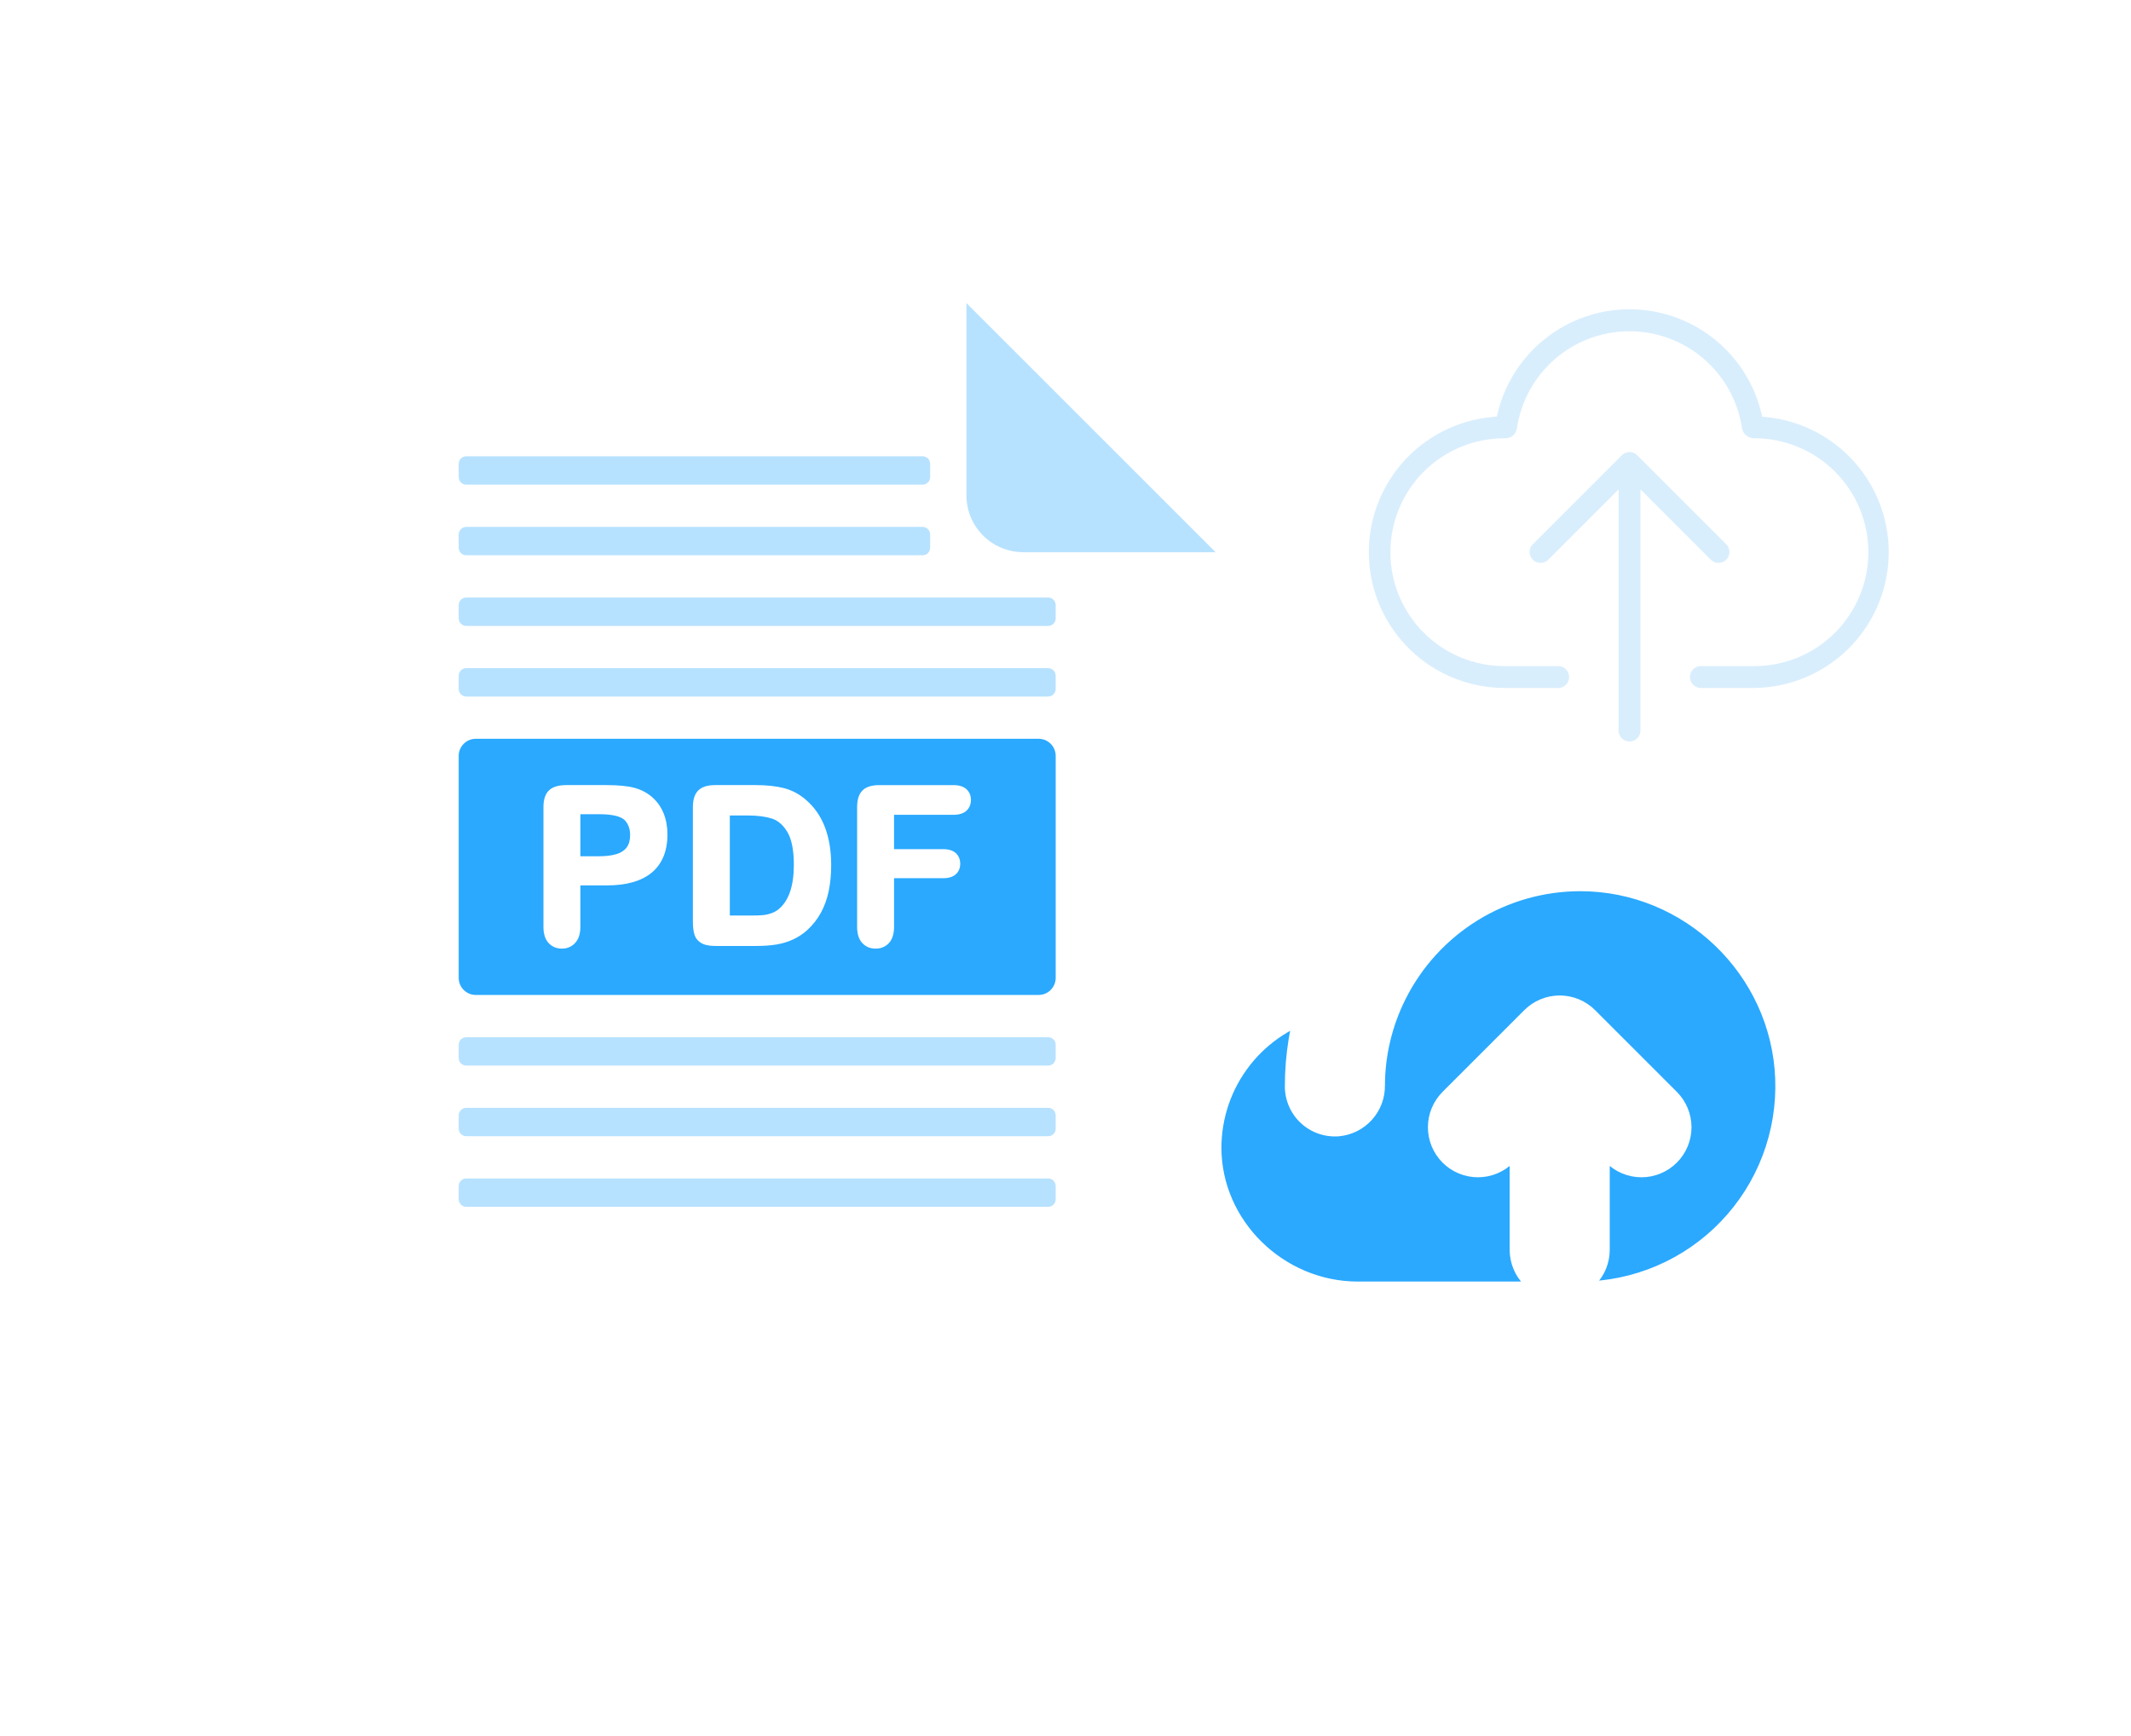 <svg width="216" height="176" viewBox="0 0 216 176" fill="none" xmlns="http://www.w3.org/2000/svg">
<g filter="url(#filter0_d_461_7176)">
<path d="M30.284 32.681V135.086C30.284 138.375 32.95 141.041 36.239 141.041H117.257C120.546 141.041 123.212 138.375 123.212 135.086V51.98L97.958 26.726H36.239C32.95 26.726 30.284 29.392 30.284 32.681Z" fill="white"/>
<path d="M97.959 26.726L123.214 51.98H103.717C100.538 51.98 97.959 49.403 97.959 46.222V26.726Z" fill="#B7E2FF"/>
<path d="M105.272 70.898H48.228C47.271 70.898 46.495 71.675 46.495 72.632V95.135C46.495 96.093 47.271 96.869 48.228 96.869H105.272C106.229 96.869 107.006 96.093 107.006 95.135V72.632C107.006 71.675 106.229 70.898 105.272 70.898Z" fill="#2AA9FF"/>
<path d="M106.24 63.738H47.26C46.837 63.738 46.495 64.08 46.495 64.503V65.85C46.495 66.272 46.837 66.615 47.26 66.615H106.24C106.663 66.615 107.006 66.272 107.006 65.85V64.503C107.006 64.08 106.663 63.738 106.24 63.738Z" fill="#B7E2FF"/>
<path d="M106.24 56.577H47.26C46.837 56.577 46.495 56.92 46.495 57.342V58.689C46.495 59.112 46.837 59.455 47.26 59.455H106.24C106.663 59.455 107.006 59.112 107.006 58.689V57.342C107.006 56.92 106.663 56.577 106.24 56.577Z" fill="#B7E2FF"/>
<path d="M106.24 108.312H47.26C46.837 108.312 46.495 108.655 46.495 109.077V110.424C46.495 110.847 46.837 111.189 47.26 111.189H106.24C106.663 111.189 107.006 110.847 107.006 110.424V109.077C107.006 108.655 106.663 108.312 106.24 108.312Z" fill="#B7E2FF"/>
<path d="M106.24 115.473H47.26C46.837 115.473 46.495 115.815 46.495 116.238V117.585C46.495 118.007 46.837 118.35 47.26 118.35H106.24C106.663 118.35 107.006 118.007 107.006 117.585V116.238C107.006 115.815 106.663 115.473 106.24 115.473Z" fill="#B7E2FF"/>
<path d="M106.24 101.152H47.26C46.837 101.152 46.495 101.494 46.495 101.917V103.264C46.495 103.687 46.837 104.029 47.26 104.029H106.24C106.663 104.029 107.006 103.687 107.006 103.264V101.917C107.006 101.494 106.663 101.152 106.24 101.152Z" fill="#B7E2FF"/>
<path d="M93.517 49.418H47.26C46.837 49.418 46.495 49.761 46.495 50.183V51.53C46.495 51.953 46.837 52.295 47.26 52.295H93.517C93.94 52.295 94.282 51.953 94.282 51.53V50.183C94.282 49.761 93.94 49.418 93.517 49.418Z" fill="#B7E2FF"/>
<path d="M93.517 42.258H47.26C46.837 42.258 46.495 42.6 46.495 43.023V44.37C46.495 44.792 46.837 45.135 47.26 45.135H93.517C93.94 45.135 94.282 44.792 94.282 44.37V43.023C94.282 42.6 93.94 42.258 93.517 42.258Z" fill="#B7E2FF"/>
<path d="M61.475 85.491H58.551V89.952C58.551 90.59 58.4 91.074 58.1 91.403C57.8 91.732 57.42 91.898 56.96 91.898C56.501 91.898 56.093 91.735 55.8 91.409C55.506 91.082 55.36 90.603 55.36 89.974V77.827C55.36 77.125 55.522 76.623 55.844 76.322C56.166 76.022 56.679 75.871 57.381 75.871H61.476C62.687 75.871 63.619 75.964 64.272 76.151C64.916 76.331 65.473 76.628 65.943 77.044C66.412 77.459 66.769 77.968 67.013 78.57C67.257 79.172 67.378 79.85 67.378 80.601C67.378 82.207 66.883 83.422 65.894 84.251C64.905 85.079 63.432 85.492 61.476 85.492L61.475 85.491ZM60.702 78.267H58.551V83.082H60.702C61.455 83.082 62.083 83.004 62.589 82.846C63.093 82.689 63.479 82.431 63.745 82.073C64.01 81.715 64.143 81.245 64.143 80.664C64.143 79.969 63.938 79.403 63.529 78.966C63.071 78.5 62.128 78.268 60.703 78.268L60.702 78.267Z" fill="white"/>
<path d="M56.962 92.172C56.402 92.172 55.943 91.977 55.596 91.592C55.257 91.216 55.084 90.67 55.084 89.972V77.825C55.084 77.046 55.276 76.473 55.655 76.119C56.028 75.771 56.609 75.594 57.38 75.594H61.475C62.706 75.594 63.672 75.691 64.346 75.883C65.026 76.072 65.625 76.392 66.125 76.834C66.624 77.277 67.008 77.824 67.267 78.463C67.523 79.095 67.653 79.814 67.653 80.598C67.653 82.281 67.12 83.58 66.071 84.459C65.036 85.326 63.49 85.765 61.477 85.765H58.828V89.95C58.828 90.657 58.653 91.207 58.304 91.587C57.951 91.975 57.499 92.171 56.962 92.171V92.172ZM57.382 76.145C56.755 76.145 56.301 76.273 56.032 76.522C55.769 76.768 55.636 77.207 55.636 77.826V89.974C55.636 90.532 55.76 90.952 56.006 91.225C56.247 91.492 56.56 91.622 56.962 91.622C57.343 91.622 57.649 91.489 57.898 91.218C58.151 90.942 58.278 90.517 58.278 89.952V85.216H61.478C63.358 85.216 64.786 84.82 65.72 84.039C66.639 83.27 67.105 82.114 67.105 80.601C67.105 79.888 66.989 79.239 66.76 78.673C66.533 78.113 66.197 77.635 65.763 77.249C65.326 76.864 64.801 76.583 64.2 76.417C63.574 76.237 62.659 76.148 61.479 76.148H57.384L57.382 76.145ZM60.703 83.358H58.278V77.991H60.703C62.22 77.991 63.209 78.246 63.726 78.772L63.731 78.777C64.187 79.265 64.418 79.899 64.418 80.663C64.418 81.3 64.266 81.83 63.967 82.234C63.668 82.639 63.232 82.933 62.673 83.108C62.143 83.273 61.481 83.358 60.705 83.358H60.703ZM58.828 82.808H60.703C61.425 82.808 62.032 82.732 62.508 82.584C62.961 82.443 63.292 82.222 63.524 81.909C63.752 81.601 63.868 81.183 63.868 80.665C63.868 80.039 63.693 79.545 63.332 79.158C62.928 78.751 62.044 78.544 60.703 78.544H58.828V82.809V82.808Z" fill="white"/>
<path d="M72.462 75.869H76.621C77.704 75.869 78.632 75.969 79.406 76.169C80.179 76.37 80.881 76.747 81.512 77.298C83.154 78.703 83.974 80.838 83.974 83.704C83.974 84.651 83.892 85.513 83.727 86.295C83.563 87.077 83.308 87.78 82.965 88.407C82.62 89.034 82.18 89.595 81.642 90.09C81.22 90.47 80.758 90.774 80.256 91.003C79.754 91.232 79.215 91.394 78.638 91.487C78.06 91.581 77.41 91.627 76.686 91.627H72.526C71.946 91.627 71.509 91.54 71.215 91.364C70.922 91.189 70.73 90.942 70.641 90.622C70.551 90.304 70.506 89.89 70.506 89.381V77.825C70.506 77.136 70.66 76.638 70.968 76.331C71.277 76.023 71.775 75.869 72.462 75.869ZM73.698 78.395V89.092H76.117C76.648 89.092 77.063 89.078 77.364 89.049C77.664 89.02 77.977 88.949 78.299 88.834C78.621 88.719 78.901 88.558 79.137 88.35C80.205 87.447 80.739 85.892 80.739 83.684C80.739 82.129 80.504 80.964 80.035 80.191C79.566 79.417 78.987 78.923 78.299 78.712C77.61 78.501 76.779 78.395 75.805 78.395H73.699H73.698Z" fill="white"/>
<path d="M76.686 91.903H72.527C71.889 91.903 71.414 91.805 71.074 91.602C70.719 91.389 70.484 91.086 70.375 90.698C70.277 90.352 70.231 89.922 70.231 89.381V77.825C70.231 77.065 70.413 76.496 70.774 76.137C71.135 75.778 71.702 75.594 72.462 75.594H76.622C77.722 75.594 78.682 75.698 79.475 75.904C80.286 76.115 81.034 76.514 81.694 77.091C83.389 78.542 84.249 80.768 84.249 83.705C84.249 84.665 84.164 85.556 83.995 86.352C83.825 87.155 83.559 87.892 83.204 88.539C82.847 89.189 82.383 89.779 81.827 90.292C81.382 90.691 80.893 91.013 80.367 91.253C79.846 91.492 79.277 91.662 78.679 91.758C78.091 91.853 77.42 91.901 76.683 91.901L76.686 91.903ZM72.462 76.145C71.853 76.145 71.416 76.274 71.162 76.526C70.908 76.78 70.781 77.216 70.781 77.826V89.383C70.781 89.864 70.822 90.258 70.904 90.55C70.974 90.801 71.122 90.99 71.355 91.13C71.605 91.279 71.999 91.355 72.525 91.355H76.685C77.391 91.355 78.033 91.309 78.593 91.219C79.143 91.13 79.662 90.975 80.14 90.757C80.614 90.54 81.057 90.248 81.456 89.889C81.966 89.418 82.393 88.876 82.721 88.279C83.05 87.678 83.297 86.993 83.456 86.242C83.616 85.484 83.697 84.63 83.697 83.709C83.697 80.94 82.902 78.855 81.332 77.511C80.734 76.989 80.063 76.628 79.335 76.44C78.586 76.247 77.672 76.148 76.619 76.148H72.459L72.462 76.145ZM76.117 89.368H73.424V78.121H75.806C76.803 78.121 77.67 78.233 78.38 78.451C79.132 78.681 79.768 79.219 80.27 80.048C80.764 80.863 81.013 82.086 81.013 83.684C81.013 85.966 80.441 87.606 79.314 88.56C79.056 88.786 78.743 88.967 78.39 89.093C78.047 89.215 77.711 89.292 77.388 89.322C77.081 89.351 76.652 89.366 76.116 89.366L76.117 89.368ZM73.974 88.817H76.117C76.637 88.817 77.047 88.804 77.338 88.776C77.615 88.75 77.907 88.683 78.207 88.576C78.495 88.473 78.748 88.329 78.956 88.145C79.959 87.298 80.465 85.799 80.465 83.687C80.465 82.191 80.241 81.063 79.801 80.336C79.37 79.626 78.838 79.169 78.22 78.979C77.561 78.776 76.749 78.674 75.807 78.674H73.975V88.819L73.974 88.817Z" fill="white"/>
<path d="M96.632 78.331H90.344V82.362H95.601C96.088 82.362 96.451 82.472 96.693 82.69C96.933 82.908 97.053 83.2 97.053 83.566C97.053 83.932 96.931 84.222 96.689 84.437C96.444 84.652 96.082 84.759 95.602 84.759H90.345V89.952C90.345 90.611 90.196 91.1 89.9 91.419C89.602 91.737 89.221 91.898 88.754 91.898C88.288 91.898 87.896 91.736 87.598 91.414C87.301 91.091 87.153 90.604 87.153 89.952V77.826C87.153 77.368 87.221 76.994 87.357 76.703C87.493 76.412 87.707 76.201 87.996 76.07C88.287 75.936 88.657 75.871 89.108 75.871H96.634C97.142 75.871 97.521 75.983 97.768 76.209C98.015 76.436 98.138 76.731 98.138 77.097C98.138 77.463 98.015 77.769 97.768 77.994C97.521 78.22 97.142 78.332 96.634 78.332L96.632 78.331Z" fill="white"/>
<path d="M88.753 92.172C88.202 92.172 87.745 91.98 87.396 91.6C87.051 91.227 86.877 90.672 86.877 89.952V77.827C86.877 77.329 86.954 76.912 87.108 76.587C87.271 76.237 87.531 75.979 87.882 75.819C88.207 75.671 88.62 75.595 89.11 75.595H96.635C97.213 75.595 97.657 75.734 97.955 76.005C98.26 76.284 98.415 76.651 98.415 77.096C98.415 77.54 98.26 77.917 97.955 78.197C97.656 78.47 97.213 78.607 96.635 78.607H90.621V82.088H95.603C96.158 82.088 96.587 82.222 96.879 82.487C97.178 82.758 97.329 83.122 97.329 83.566C97.329 84.011 97.176 84.374 96.871 84.643C96.576 84.902 96.15 85.034 95.604 85.034H90.623V89.951C90.623 90.679 90.447 91.236 90.103 91.606C89.752 91.982 89.299 92.172 88.757 92.172H88.753ZM89.109 76.145C88.698 76.145 88.362 76.204 88.11 76.319C87.878 76.425 87.714 76.59 87.606 76.82C87.487 77.072 87.427 77.411 87.427 77.827V89.952C87.427 90.529 87.553 90.959 87.8 91.227C88.046 91.493 88.357 91.622 88.753 91.622C89.15 91.622 89.451 91.495 89.697 91.231C89.944 90.967 90.069 90.536 90.069 89.952V84.485H95.6C96.008 84.485 96.313 84.4 96.504 84.231C96.687 84.07 96.776 83.853 96.776 83.568C96.776 83.282 96.689 83.06 96.506 82.896C96.32 82.725 96.015 82.639 95.601 82.639H90.07V78.057H96.634C97.07 78.057 97.388 77.968 97.583 77.791C97.772 77.618 97.864 77.391 97.864 77.097C97.864 76.803 97.772 76.587 97.583 76.414C97.39 76.237 97.07 76.148 96.634 76.148H89.109V76.145Z" fill="white"/>
</g>
<g filter="url(#filter1_d_461_7176)">
<mask id="path-17-outside-1_461_7176" maskUnits="userSpaceOnUse" x="117.805" y="80.351" width="69" height="52" fill="black">
<rect fill="white" x="117.805" y="80.351" width="69" height="52"/>
<path d="M182.933 105.236C182.462 93.071 172.353 83.351 160.18 83.351C155.946 83.351 151.795 84.531 148.192 86.756C144.59 88.982 141.678 92.167 139.783 95.953C138.208 99.093 137.384 102.555 137.378 106.068C137.386 106.601 137.192 107.118 136.835 107.515C136.479 107.913 135.985 108.16 135.454 108.209C135.169 108.229 134.884 108.191 134.615 108.096C134.347 108.001 134.101 107.852 133.892 107.657C133.684 107.463 133.518 107.227 133.405 106.966C133.292 106.705 133.234 106.423 133.234 106.138C133.232 103.24 133.699 100.361 134.617 97.613C134.678 97.437 134.69 97.248 134.651 97.065C134.613 96.883 134.527 96.714 134.401 96.577C134.275 96.44 134.114 96.339 133.936 96.285C133.758 96.231 133.568 96.227 133.387 96.272C129.798 97.166 126.61 99.235 124.331 102.148C122.051 105.062 120.81 108.653 120.805 112.352C120.805 121.464 128.509 128.925 137.636 128.925H160.165C163.232 128.921 166.267 128.299 169.088 127.096C171.91 125.893 174.46 124.133 176.585 121.921C178.711 119.71 180.369 117.093 181.459 114.226C182.55 111.359 183.051 108.302 182.933 105.236ZM167.845 111.746C167.652 111.939 167.424 112.092 167.172 112.196C166.921 112.3 166.651 112.354 166.379 112.354C166.107 112.354 165.837 112.3 165.586 112.196C165.334 112.092 165.106 111.939 164.914 111.746L160.165 106.995V122.71C160.165 123.259 159.946 123.786 159.558 124.175C159.169 124.563 158.642 124.781 158.093 124.781C157.544 124.781 157.017 124.563 156.628 124.175C156.24 123.786 156.021 123.259 156.021 122.71V106.995L151.272 111.746C151.08 111.939 150.851 112.091 150.6 112.196C150.349 112.3 150.079 112.353 149.807 112.353C149.535 112.353 149.265 112.3 149.014 112.196C148.762 112.091 148.534 111.939 148.341 111.746C148.149 111.554 147.996 111.325 147.892 111.074C147.788 110.822 147.734 110.553 147.734 110.281C147.734 110.008 147.788 109.739 147.892 109.487C147.996 109.236 148.149 109.008 148.341 108.815L156.627 100.529C156.82 100.336 157.048 100.183 157.3 100.079C157.551 99.975 157.821 99.921 158.093 99.921C158.365 99.921 158.635 99.975 158.886 100.079C159.138 100.183 159.366 100.336 159.559 100.529L167.845 108.815C168.037 109.007 168.19 109.236 168.294 109.487C168.399 109.739 168.452 110.008 168.452 110.281C168.452 110.553 168.399 110.822 168.294 111.074C168.19 111.325 168.037 111.554 167.845 111.746Z"/>
</mask>
<path d="M182.933 105.236C182.462 93.071 172.353 83.351 160.18 83.351C155.946 83.351 151.795 84.531 148.192 86.756C144.59 88.982 141.678 92.167 139.783 95.953C138.208 99.093 137.384 102.555 137.378 106.068C137.386 106.601 137.192 107.118 136.835 107.515C136.479 107.913 135.985 108.16 135.454 108.209C135.169 108.229 134.884 108.191 134.615 108.096C134.347 108.001 134.101 107.852 133.892 107.657C133.684 107.463 133.518 107.227 133.405 106.966C133.292 106.705 133.234 106.423 133.234 106.138C133.232 103.24 133.699 100.361 134.617 97.613C134.678 97.437 134.69 97.248 134.651 97.065C134.613 96.883 134.527 96.714 134.401 96.577C134.275 96.44 134.114 96.339 133.936 96.285C133.758 96.231 133.568 96.227 133.387 96.272C129.798 97.166 126.61 99.235 124.331 102.148C122.051 105.062 120.81 108.653 120.805 112.352C120.805 121.464 128.509 128.925 137.636 128.925H160.165C163.232 128.921 166.267 128.299 169.088 127.096C171.91 125.893 174.46 124.133 176.585 121.921C178.711 119.71 180.369 117.093 181.459 114.226C182.55 111.359 183.051 108.302 182.933 105.236ZM167.845 111.746C167.652 111.939 167.424 112.092 167.172 112.196C166.921 112.3 166.651 112.354 166.379 112.354C166.107 112.354 165.837 112.3 165.586 112.196C165.334 112.092 165.106 111.939 164.914 111.746L160.165 106.995V122.71C160.165 123.259 159.946 123.786 159.558 124.175C159.169 124.563 158.642 124.781 158.093 124.781C157.544 124.781 157.017 124.563 156.628 124.175C156.24 123.786 156.021 123.259 156.021 122.71V106.995L151.272 111.746C151.08 111.939 150.851 112.091 150.6 112.196C150.349 112.3 150.079 112.353 149.807 112.353C149.535 112.353 149.265 112.3 149.014 112.196C148.762 112.091 148.534 111.939 148.341 111.746C148.149 111.554 147.996 111.325 147.892 111.074C147.788 110.822 147.734 110.553 147.734 110.281C147.734 110.008 147.788 109.739 147.892 109.487C147.996 109.236 148.149 109.008 148.341 108.815L156.627 100.529C156.82 100.336 157.048 100.183 157.3 100.079C157.551 99.975 157.821 99.921 158.093 99.921C158.365 99.921 158.635 99.975 158.886 100.079C159.138 100.183 159.366 100.336 159.559 100.529L167.845 108.815C168.037 109.007 168.19 109.236 168.294 109.487C168.399 109.739 168.452 110.008 168.452 110.281C168.452 110.553 168.399 110.822 168.294 111.074C168.19 111.325 168.037 111.554 167.845 111.746Z" fill="#2AA9FF"/>
<path d="M182.933 105.236L185.931 105.121L185.931 105.12L182.933 105.236ZM160.18 83.351V80.351H160.18L160.18 83.351ZM139.783 95.953L142.465 97.299L142.466 97.296L139.783 95.953ZM137.378 106.068L134.378 106.062L134.377 106.088L134.378 106.113L137.378 106.068ZM135.454 108.209L135.667 111.202L135.698 111.199L135.728 111.197L135.454 108.209ZM133.234 106.138L136.234 106.145L136.234 106.135L133.234 106.138ZM134.617 97.613L131.78 96.639L131.776 96.651L131.772 96.663L134.617 97.613ZM133.387 96.272L132.662 93.361L132.662 93.361L133.387 96.272ZM120.805 112.352L117.805 112.348V112.352H120.805ZM160.165 128.925V131.925L160.168 131.925L160.165 128.925ZM167.845 111.746L165.725 109.624L165.722 109.626L167.845 111.746ZM164.914 111.746L167.036 109.626L167.035 109.626L164.914 111.746ZM160.165 106.995L162.286 104.874L157.165 99.749V106.995H160.165ZM156.021 106.995H159.021V99.749L153.9 104.874L156.021 106.995ZM151.272 111.746L153.394 113.868L153.394 113.867L151.272 111.746ZM147.734 110.281H150.734H147.734ZM156.627 100.529L158.749 102.65L158.75 102.649L156.627 100.529ZM159.559 100.529L157.436 102.649L157.437 102.65L159.559 100.529ZM167.845 108.815L165.723 110.936L165.725 110.938L167.845 108.815ZM185.931 105.12C185.397 91.344 173.964 80.351 160.18 80.351V86.351C170.742 86.351 179.527 94.799 179.936 105.353L185.931 105.12ZM160.18 80.351C155.388 80.351 150.692 81.686 146.616 84.204L149.769 89.308C152.898 87.375 156.503 86.351 160.181 86.351L160.18 80.351ZM146.616 84.204C142.539 86.723 139.245 90.326 137.1 94.611L142.466 97.296C144.112 94.007 146.641 91.242 149.769 89.308L146.616 84.204ZM137.102 94.608C135.318 98.163 134.385 102.084 134.378 106.062L140.378 106.074C140.384 103.026 141.098 100.022 142.465 97.299L137.102 94.608ZM134.378 106.113C134.375 105.891 134.455 105.676 134.604 105.511L139.067 109.52C139.929 108.561 140.397 107.312 140.377 106.022L134.378 106.113ZM134.604 105.511C134.752 105.345 134.958 105.242 135.179 105.222L135.728 111.197C137.013 111.078 138.205 110.48 139.067 109.52L134.604 105.511ZM135.24 105.217C135.367 105.208 135.495 105.225 135.615 105.267L133.615 110.924C134.273 111.157 134.972 111.251 135.667 111.202L135.24 105.217ZM135.615 105.267C135.736 105.31 135.846 105.377 135.94 105.464L131.845 109.85C132.355 110.326 132.958 110.692 133.615 110.924L135.615 105.267ZM135.94 105.464C136.033 105.551 136.107 105.657 136.158 105.774L130.652 108.158C130.929 108.798 131.335 109.374 131.845 109.85L135.94 105.464ZM136.158 105.774C136.209 105.891 136.235 106.018 136.234 106.145L130.234 106.13C130.233 106.827 130.375 107.518 130.652 108.158L136.158 105.774ZM136.234 106.135C136.233 103.562 136.647 101.005 137.463 98.564L131.772 96.663C130.751 99.718 130.232 102.919 130.234 106.14L136.234 106.135ZM137.455 98.587C137.69 97.9 137.736 97.163 137.588 96.452L131.715 97.678C131.643 97.332 131.665 96.973 131.78 96.639L137.455 98.587ZM137.588 96.452C137.44 95.742 137.103 95.084 136.612 94.549L132.19 98.605C131.951 98.344 131.787 98.024 131.715 97.678L137.588 96.452ZM136.612 94.549C136.121 94.014 135.496 93.621 134.8 93.412L133.072 99.158C132.733 99.056 132.429 98.865 132.19 98.605L136.612 94.549ZM134.8 93.412C134.105 93.203 133.367 93.185 132.662 93.361L134.112 99.183C133.769 99.268 133.41 99.26 133.072 99.158L134.8 93.412ZM132.662 93.361C128.423 94.417 124.66 96.859 121.968 100.299L126.693 103.997C128.561 101.61 131.172 99.916 134.113 99.183L132.662 93.361ZM121.968 100.299C119.276 103.739 117.811 107.98 117.805 112.348L123.805 112.356C123.809 109.326 124.826 106.384 126.693 103.997L121.968 100.299ZM117.805 112.352C117.805 123.179 126.911 131.925 137.636 131.925V125.925C130.107 125.925 123.805 119.749 123.805 112.352H117.805ZM137.636 131.925H160.165V125.925H137.636V131.925ZM160.168 131.925C163.639 131.921 167.073 131.217 170.265 129.856L167.912 124.337C165.461 125.382 162.825 125.922 160.161 125.925L160.168 131.925ZM170.265 129.856C173.458 128.494 176.343 126.503 178.748 124L174.422 119.842C172.576 121.763 170.362 123.292 167.912 124.337L170.265 129.856ZM178.748 124C181.153 121.498 183.029 118.536 184.263 115.293L178.655 113.159C177.708 115.649 176.268 117.922 174.422 119.842L178.748 124ZM184.263 115.293C185.497 112.049 186.065 108.589 185.931 105.121L179.936 105.352C180.038 108.014 179.603 110.669 178.655 113.159L184.263 115.293ZM165.722 109.626C165.809 109.54 165.911 109.471 166.024 109.425L168.321 114.967C168.937 114.712 169.496 114.338 169.967 113.866L165.722 109.626ZM166.024 109.425C166.136 109.378 166.257 109.354 166.379 109.354V115.354C167.046 115.354 167.706 115.222 168.321 114.967L166.024 109.425ZM166.379 109.354C166.501 109.354 166.622 109.378 166.735 109.425L164.437 114.967C165.053 115.222 165.713 115.354 166.379 115.354V109.354ZM166.735 109.425C166.847 109.471 166.95 109.54 167.036 109.626L162.791 113.866C163.262 114.338 163.821 114.712 164.437 114.967L166.735 109.425ZM167.035 109.626L162.286 104.874L158.043 109.115L162.792 113.867L167.035 109.626ZM157.165 106.995V122.71H163.165V106.995H157.165ZM157.165 122.71C157.165 122.464 157.262 122.228 157.436 122.053L161.679 126.296C162.63 125.345 163.165 124.055 163.165 122.71H157.165ZM157.436 122.053C157.611 121.879 157.847 121.781 158.093 121.781V127.781C159.438 127.781 160.728 127.247 161.679 126.296L157.436 122.053ZM158.093 121.781C158.339 121.781 158.575 121.879 158.75 122.053L154.507 126.296C155.458 127.247 156.748 127.781 158.093 127.781V121.781ZM158.75 122.053C158.924 122.228 159.021 122.464 159.021 122.71H153.021C153.021 124.055 153.556 125.345 154.507 126.296L158.75 122.053ZM159.021 122.71V106.995H153.021V122.71H159.021ZM153.9 104.874L149.151 109.626L153.394 113.867L158.143 109.115L153.9 104.874ZM149.151 109.625C149.237 109.539 149.339 109.471 149.452 109.424L151.748 114.967C152.363 114.712 152.923 114.339 153.394 113.868L149.151 109.625ZM149.452 109.424C149.564 109.377 149.685 109.353 149.807 109.353V115.353C150.473 115.353 151.133 115.222 151.748 114.967L149.452 109.424ZM149.807 109.353C149.929 109.353 150.049 109.377 150.162 109.424L147.866 114.967C148.481 115.222 149.141 115.353 149.807 115.353V109.353ZM150.162 109.424C150.274 109.471 150.376 109.539 150.463 109.625L146.22 113.868C146.691 114.339 147.25 114.712 147.866 114.967L150.162 109.424ZM150.463 109.625C150.549 109.711 150.617 109.813 150.664 109.926L145.12 112.222C145.375 112.837 145.749 113.397 146.22 113.868L150.463 109.625ZM150.664 109.926C150.71 110.038 150.734 110.159 150.734 110.281H144.734C144.734 110.947 144.865 111.606 145.12 112.222L150.664 109.926ZM150.734 110.281C150.734 110.402 150.71 110.523 150.664 110.636L145.12 108.339C144.865 108.955 144.734 109.615 144.734 110.281H150.734ZM150.664 110.636C150.617 110.748 150.549 110.85 150.463 110.936L146.22 106.694C145.749 107.165 145.375 107.724 145.12 108.339L150.664 110.636ZM150.463 110.936L158.749 102.65L154.506 98.408L146.22 106.694L150.463 110.936ZM158.75 102.649C158.664 102.735 158.561 102.804 158.449 102.851L156.151 97.308C155.535 97.563 154.976 97.937 154.505 98.409L158.75 102.649ZM158.449 102.851C158.336 102.897 158.215 102.921 158.093 102.921V96.921C157.426 96.921 156.767 97.053 156.151 97.308L158.449 102.851ZM158.093 102.921C157.971 102.921 157.85 102.897 157.737 102.851L160.035 97.308C159.419 97.053 158.759 96.921 158.093 96.921V102.921ZM157.737 102.851C157.625 102.804 157.522 102.735 157.436 102.649L161.681 98.409C161.21 97.937 160.651 97.563 160.035 97.308L157.737 102.851ZM157.437 102.65L165.723 110.936L169.966 106.694L161.68 98.408L157.437 102.65ZM165.725 110.938C165.638 110.851 165.57 110.749 165.523 110.636L171.066 108.339C170.811 107.723 170.436 107.164 169.965 106.693L165.725 110.938ZM165.523 110.636C165.476 110.523 165.452 110.403 165.452 110.281H171.452C171.452 109.614 171.321 108.954 171.066 108.339L165.523 110.636ZM165.452 110.281C165.452 110.159 165.476 110.038 165.523 109.925L171.066 112.223C171.321 111.607 171.452 110.947 171.452 110.281H165.452ZM165.523 109.925C165.57 109.812 165.638 109.71 165.725 109.624L169.965 113.869C170.436 113.398 170.811 112.838 171.066 112.223L165.523 109.925Z" fill="white" mask="url(#path-17-outside-1_461_7176)"/>
</g>
<path d="M178.845 41.68L178.904 41.918L179.148 41.943C182.732 42.319 186.036 44.051 188.384 46.784C190.732 49.517 191.946 53.045 191.777 56.645C191.608 60.244 190.069 63.643 187.474 66.144C184.881 68.644 181.429 70.058 177.827 70.097H172.404C172.017 70.097 171.646 69.943 171.373 69.67C171.099 69.396 170.946 69.025 170.946 68.638C170.946 68.252 171.099 67.881 171.373 67.607C171.646 67.334 172.017 67.18 172.404 67.18H177.828C180.799 67.18 183.647 66 185.747 63.9C187.848 61.8 189.028 58.951 189.028 55.981C189.028 53.011 187.848 50.162 185.747 48.062C183.647 45.962 180.799 44.782 177.828 44.782L177.823 44.782C177.452 44.788 177.09 44.665 176.8 44.433C176.512 44.205 176.312 43.884 176.233 43.526C175.85 40.865 174.522 38.431 172.492 36.67C170.458 34.905 167.856 33.934 165.164 33.934C162.471 33.934 159.869 34.905 157.836 36.67C155.803 38.433 154.475 40.869 154.094 43.532C154.027 43.903 153.825 44.235 153.528 44.466C153.229 44.699 152.854 44.811 152.477 44.783L152.463 44.782L152.449 44.782C149.479 44.791 146.634 45.979 144.54 48.085C142.446 50.191 141.274 53.044 141.283 56.014C141.291 58.984 142.48 61.829 144.586 63.923C145.629 64.96 146.866 65.781 148.226 66.34C149.587 66.899 151.044 67.185 152.515 67.18H157.938C158.325 67.18 158.696 67.334 158.969 67.607C159.243 67.881 159.396 68.252 159.396 68.638C159.396 69.025 159.243 69.396 158.969 69.67C158.696 69.943 158.325 70.097 157.938 70.097H152.514H152.513C148.884 70.098 145.393 68.701 142.766 66.195C140.14 63.69 138.579 60.269 138.409 56.644C138.239 53.018 139.472 49.466 141.852 46.725C144.232 43.985 147.576 42.266 151.19 41.927L151.437 41.904L151.497 41.664C152.263 38.617 154.025 35.913 156.504 33.981C158.982 32.05 162.035 31.002 165.177 31.004C168.319 31.006 171.371 32.057 173.847 33.991C176.323 35.926 178.082 38.632 178.845 41.68Z" fill="#D9EEFD" stroke="white" stroke-width="0.7"/>
<path d="M163.713 51.305V50.46L163.116 51.058L157.163 57.01C156.889 57.274 156.521 57.42 156.14 57.417C155.757 57.414 155.392 57.26 155.121 56.99C154.851 56.72 154.698 56.354 154.694 55.972C154.691 55.59 154.837 55.223 155.102 54.948L164.14 45.909C164.414 45.636 164.785 45.482 165.171 45.482C165.558 45.482 165.929 45.636 166.202 45.909C166.202 45.909 166.202 45.909 166.202 45.909L175.241 54.948C175.505 55.223 175.651 55.59 175.648 55.972C175.645 56.354 175.491 56.72 175.221 56.99C174.951 57.26 174.585 57.414 174.203 57.417C173.821 57.42 173.454 57.274 173.179 57.01L167.227 51.058L166.629 50.46V51.305V74.063C166.629 74.45 166.476 74.821 166.202 75.094C165.929 75.368 165.558 75.521 165.171 75.521C164.784 75.521 164.414 75.368 164.14 75.094C163.867 74.821 163.713 74.45 163.713 74.063V51.305Z" fill="#D9EEFD" stroke="white" stroke-width="0.7"/>
<defs>
<filter id="filter0_d_461_7176" x="0.284" y="0.726" width="152.93" height="174.315" filterUnits="userSpaceOnUse" color-interpolation-filters="sRGB">
<feFlood flood-opacity="0" result="BackgroundImageFix"/>
<feColorMatrix in="SourceAlpha" type="matrix" values="0 0 0 0 0 0 0 0 0 0 0 0 0 0 0 0 0 0 127 0" result="hardAlpha"/>
<feOffset dy="4"/>
<feGaussianBlur stdDeviation="15"/>
<feComposite in2="hardAlpha" operator="out"/>
<feColorMatrix type="matrix" values="0 0 0 0 0.165 0 0 0 0 0.663 0 0 0 0 1 0 0 0 0.15 0"/>
<feBlend mode="normal" in2="BackgroundImageFix" result="effect1_dropShadow_461_7176"/>
<feBlend mode="normal" in="SourceGraphic" in2="effect1_dropShadow_461_7176" result="shape"/>
</filter>
<filter id="filter1_d_461_7176" x="87.805" y="54.351" width="128.145" height="111.574" filterUnits="userSpaceOnUse" color-interpolation-filters="sRGB">
<feFlood flood-opacity="0" result="BackgroundImageFix"/>
<feColorMatrix in="SourceAlpha" type="matrix" values="0 0 0 0 0 0 0 0 0 0 0 0 0 0 0 0 0 0 127 0" result="hardAlpha"/>
<feOffset dy="4"/>
<feGaussianBlur stdDeviation="15"/>
<feComposite in2="hardAlpha" operator="out"/>
<feColorMatrix type="matrix" values="0 0 0 0 0.182 0 0 0 0 0.379 0 0 0 0 0.512 0 0 0 0.1 0"/>
<feBlend mode="normal" in2="BackgroundImageFix" result="effect1_dropShadow_461_7176"/>
<feBlend mode="normal" in="SourceGraphic" in2="effect1_dropShadow_461_7176" result="shape"/>
</filter>
</defs>
</svg>
